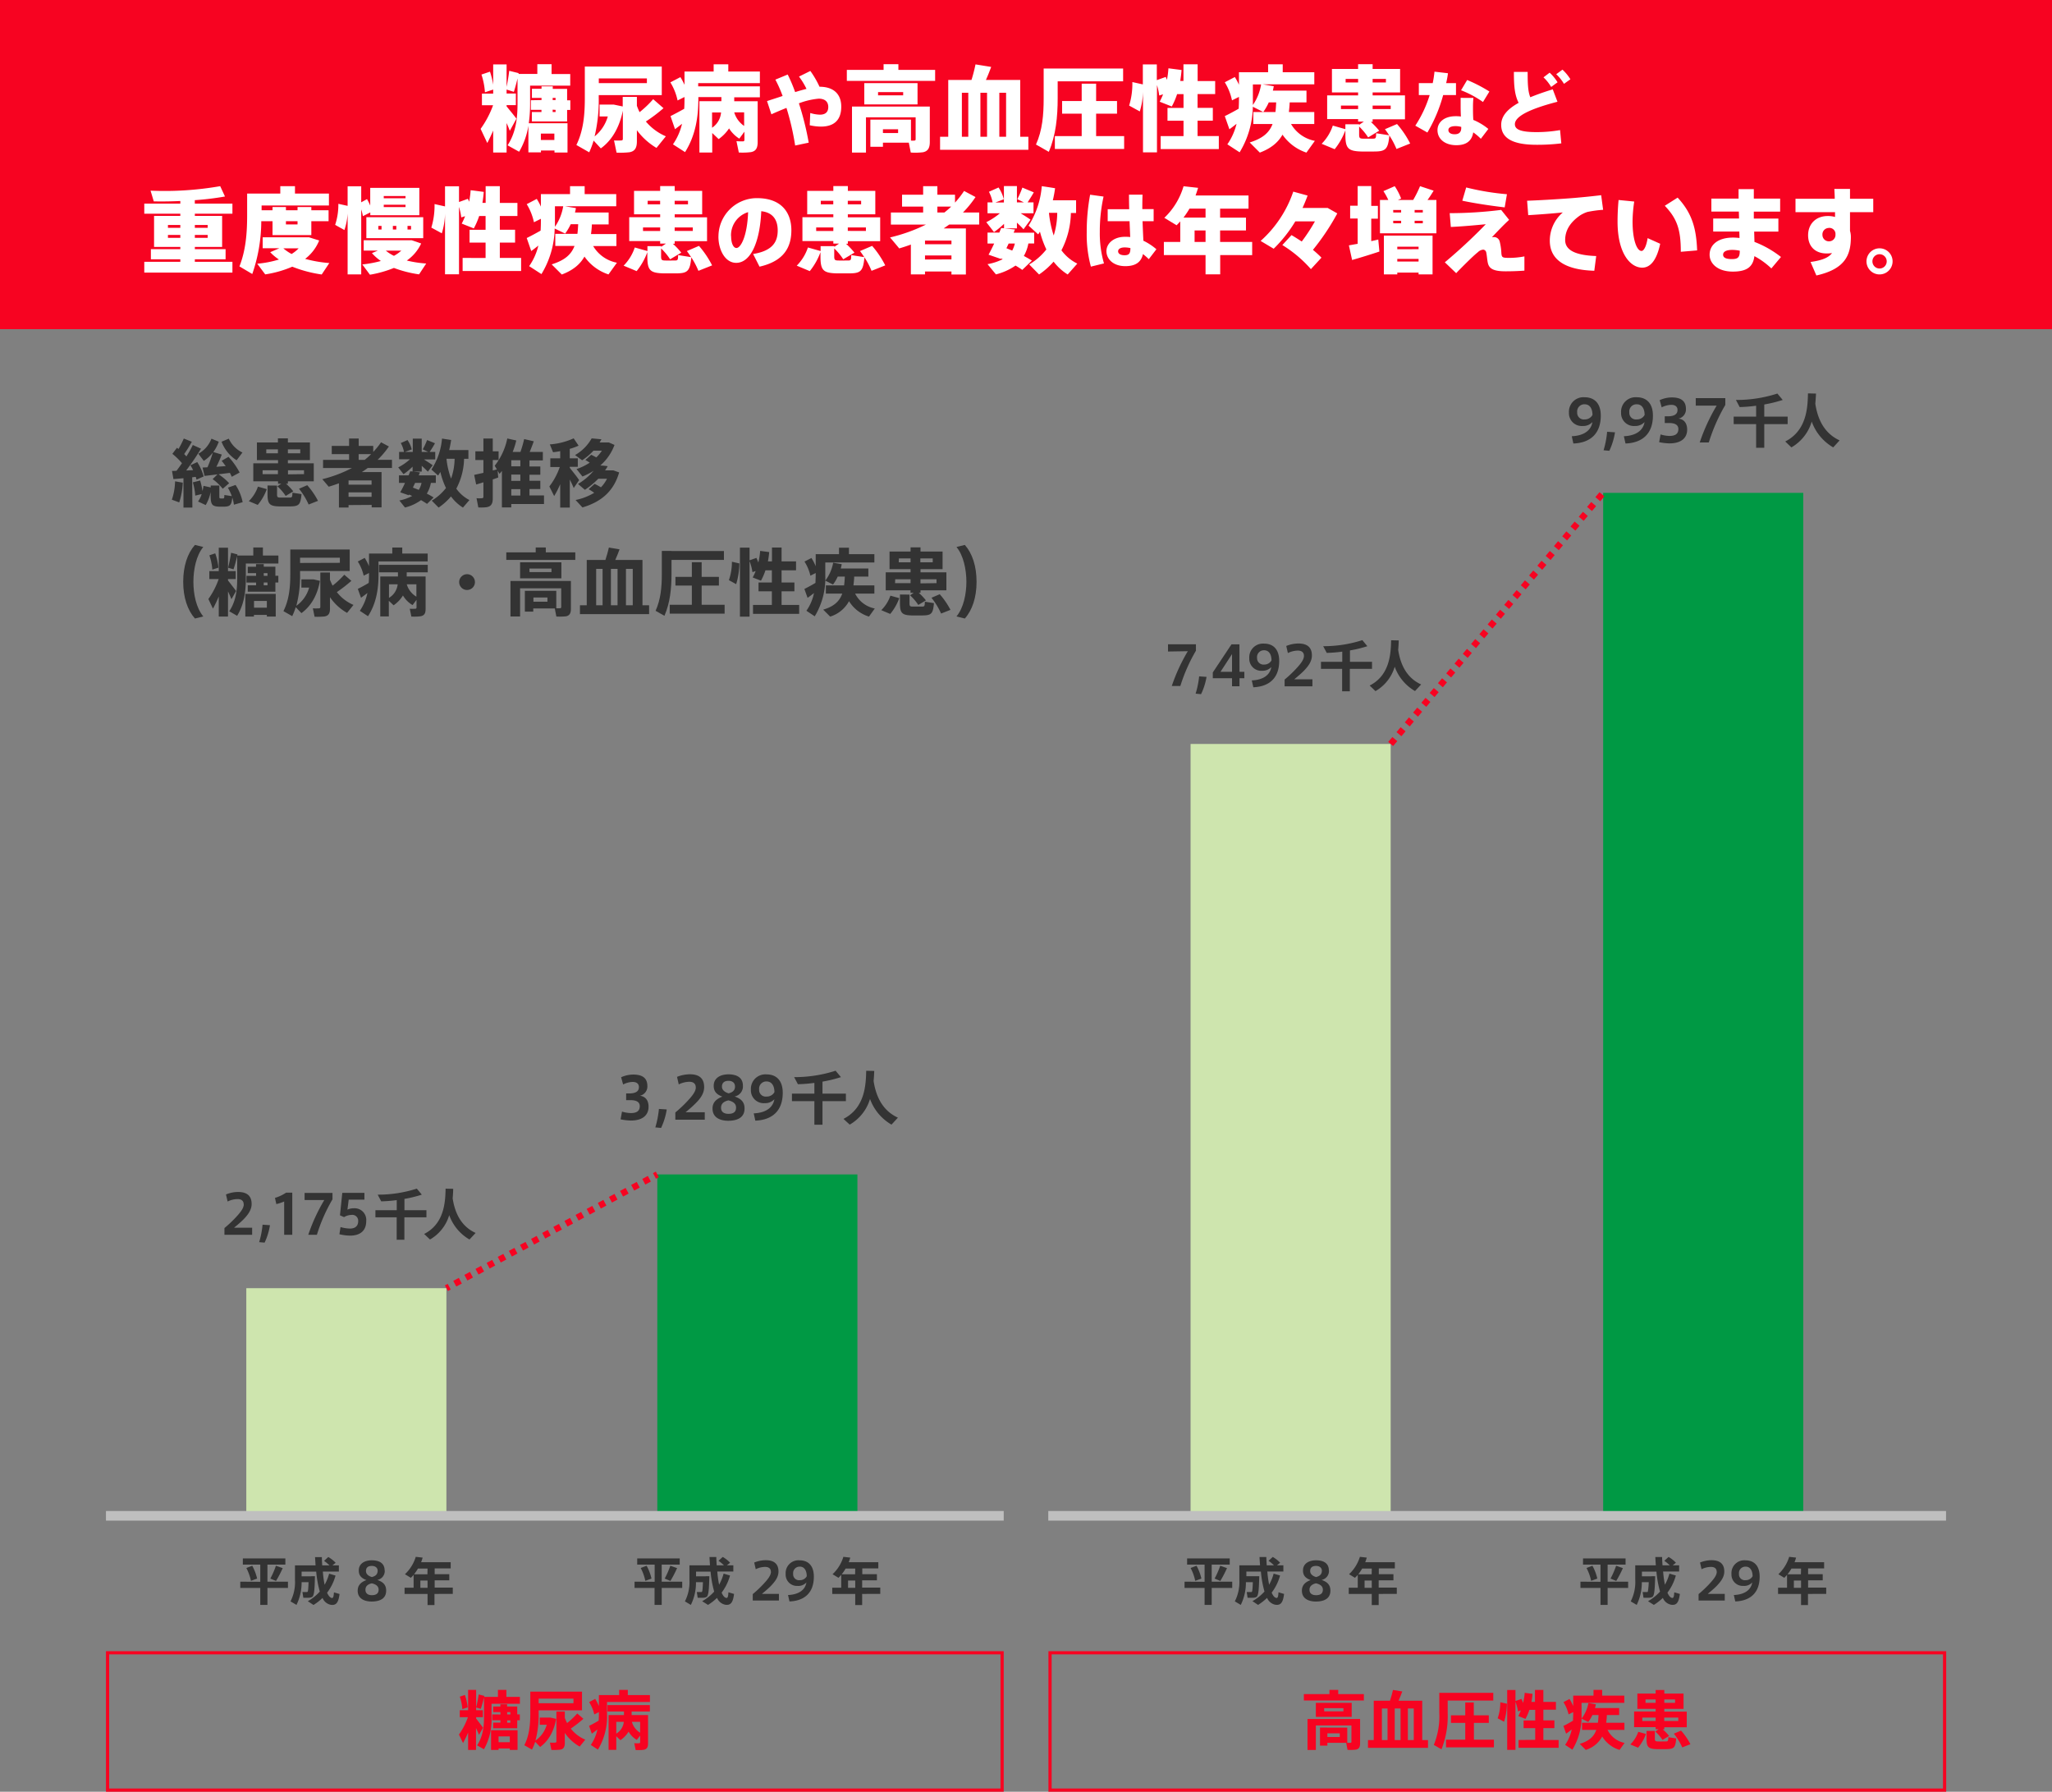 <svg id="レイヤー_1" data-name="レイヤー 1" xmlns="http://www.w3.org/2000/svg" viewBox="0 0 640 558.76"><rect x="0" y="0" width="640" height="558.76" fill="#808080" stroke="none"/><defs><style>.cls-1{fill:#f70321;}.cls-2{fill:#333;}.cls-3{fill:#fff;}.cls-4{fill:#cee5ae;}.cls-5{fill:#094;}.cls-6{fill:#bfbfbf;}.cls-7,.cls-8,.cls-9{fill:none;stroke:#f70321;stroke-miterlimit:10;stroke-width:2px;}.cls-8{stroke-dasharray:1.97 1.97;}.cls-9{stroke-dasharray:2;}</style></defs><title>loan_type3_img_02</title><rect class="cls-1" width="640" height="102.65"/><path class="cls-2" d="M57,183.59a22.94,22.94,0,0,1-1.1,6.16l-2.3-.85a18.81,18.81,0,0,0,1-5.73ZM60,191.36H57.22v-9.15l-3.13.27-.44-2.55c.39,0,.88,0,1.4-.05.58-.75,1.15-1.56,1.71-2.36a22.14,22.14,0,0,0-3-2.92l1.43-1.89a5.48,5.48,0,0,1,.48.39,30.7,30.7,0,0,0,1.66-3.27l2.5,1a42.86,42.86,0,0,1-2.39,3.84,6.74,6.74,0,0,1,.69.74c.83-1.31,1.54-2.56,2-3.57L62.69,173a72.38,72.38,0,0,1-4.62,6.78c.73,0,1.47-.07,2.16-.09a12.56,12.56,0,0,0-.85-1.52l2.14-1a16.25,16.25,0,0,1,2,4.48l-2.23,1c-.07-.28-.14-.56-.23-.85-.37,0-.73.09-1.12.11Zm5.72-6.28v-.6h2.69v3.11c0,.78,0,.92.37.92a5.75,5.75,0,0,0,.83,0c.3,0,.34-.09.37-1.08l2.32.36a18.53,18.53,0,0,0-1.22-2.64l2.39-.85a15.12,15.12,0,0,1,2.21,5.38l-2.72.78a12.31,12.31,0,0,0-.52-2.25c-.21,2.48-.74,2.83-2.63,2.87H68.46c-2.35-.07-2.76-.66-2.76-3.49v-1.11a13,13,0,0,1-1.54,4.1l-2.39-1.11a8,8,0,0,0,1.13-2.32l-2,.48a19.93,19.93,0,0,0-.76-4.14l2.28-.57a21.55,21.55,0,0,1,.73,3.29,14.63,14.63,0,0,0,.32-1.63ZM67.84,181c-1.5.19-3,.37-4.05.49l-.62-2.62,1.54-.07a37.45,37.45,0,0,0,1.66-4.58,11,11,0,0,1-2.81,2.58s0,0-1.7-2.23a9,9,0,0,0,4.09-4.7l2.28.95a12.35,12.35,0,0,1-1.7,3.22l2.64.78c-.43,1.13-1,2.48-1.68,3.82l2.9-.21c-.39-.55-.8-1.1-1.26-1.66l2.14-1.24a22.84,22.84,0,0,1,3.47,4.9l-2.46,1.33c-.16-.41-.37-.8-.58-1.22l-3.54.44a18,18,0,0,1,3.31,2.78l-2,1.73a16.06,16.06,0,0,0-3.15-3Zm7.75-6.78-1.79,2.39a11.8,11.8,0,0,1-4.7-5.79l2.26-.95A8.87,8.87,0,0,0,75.59,174.18Z" transform="translate(0 -33.07)"/><path class="cls-2" d="M83.21,185.61a16.18,16.18,0,0,1-2.83,4.92l-2.78-1.17a11.73,11.73,0,0,0,2.85-4.53Zm4.51-1.68h-1v-.76H79v-5.61h7.72v-1H80.13v-5.5h6.55v-1.29h3.11v1.29h6.87v5.5H89.79v1h8.07v5.61H89.79v.76h-.58a16.94,16.94,0,0,1,2.26,2.37l-2.37,1.43a15,15,0,0,0-2.58-3Zm-5.82-3h4.78v-1.21H81.9Zm1.15-6.5h3.63v-1.22H83.05Zm3.36,10.07v2.74c0,.85.18,1,1,1s2,0,2.85,0,.9-.14.95-1.52l2.83.44c-.3,3.36-.81,3.79-3.55,3.84-1,0-2.46,0-3.4,0-3-.09-3.65-.74-3.65-3.79v-2.74Zm7.24-10.07v-1.22H89.79v1.22Zm1.17,6.5v-1.21h-5V181Zm1,3.45a23.54,23.54,0,0,1,3.36,4.88l-2.92,1.15a22.41,22.41,0,0,0-3-4.92Z" transform="translate(0 -33.07)"/><path class="cls-2" d="M108.71,190.58v.76h-3v-7.55c-1,.37-2.11.74-3.19,1.06-.69-.83-1.34-1.59-2-2.34a41.23,41.23,0,0,0,9.24-3.48h-9v-2.55h8.12v-1.79h-5.41v-2.56h5.41v-2.3h3v2.3h4.53V174a22.28,22.28,0,0,0,2.44-3l2.44,1.31a26.53,26.53,0,0,1-3.52,4.16h4.48V179h-7.54c-.6.46-1.22.88-1.86,1.29H119v11h-3.08v-.76Zm7.18-6.37V182.9h-7.18v1.31Zm0,3.79v-1.38h-7.18V188Zm-2.14-11.52c.71-.57,1.4-1.17,2-1.79h-3.89v1.79Z" transform="translate(0 -33.07)"/><path class="cls-2" d="M135.24,188.21l-2.05,2c-.57-.39-1.19-.78-1.88-1.17a14,14,0,0,1-5,2.3l-1.75-2.19a13.92,13.92,0,0,0,4-1.42l-1-.42-.09.21-2.64-.92c.43-.76,1-1.82,1.49-2.94h-1.88v-2.35h3c.19-.46.37-.87.51-1.27l.73.07V178.6a19.75,19.75,0,0,1-2.82,2.34l-1.66-2.11a16.55,16.55,0,0,0,3.66-2.53h-3.38V174H126a8.89,8.89,0,0,0-1-2.76l2.09-.94a8.61,8.61,0,0,1,1.33,2.92l-2.11.78h2.43v-4.14h2.79V174h2l-1.68-.8a22.55,22.55,0,0,0,1.36-2.9l2.46,1A28.79,28.79,0,0,1,134,174h1.75v2.35h-3.52c1,.64,2.09,1.33,2.73,1.81l-1.51,2c-.49-.51-1.18-1.17-1.91-1.82v1.8h-2.67l2.12.23c-.12.3-.26.62-.4.94h5.34v2.35h-1.54a9.76,9.76,0,0,1-1.27,3.35A23.21,23.21,0,0,1,135.24,188.21Zm-4.62-2.37a7,7,0,0,0,.85-2.18h-2l-.69,1.47C129.42,185.36,130,185.61,130.62,185.84Zm15.77,3.2-2,2.32a13.23,13.23,0,0,1-3.73-3.47,18.87,18.87,0,0,1-3.86,3.47l-2.14-2.16a16.22,16.22,0,0,0,4.44-3.94,23.89,23.89,0,0,1-1.75-5c-.23.37-.46.74-.71,1.11l-2.09-1.87a20.83,20.83,0,0,0,3.31-9.66c1,.17,1.93.3,2.85.44-.16,1.08-.37,2.14-.62,3.15h6v2.72h-1.35a20.91,20.91,0,0,1-2.42,9.31A11.34,11.34,0,0,0,146.39,189Zm-5.7-6.72a19.17,19.17,0,0,0,1.1-6.18h-2.53l0,0A24.2,24.2,0,0,0,140.69,182.32Z" transform="translate(0 -33.07)"/><path class="cls-2" d="M153.69,182.57v5.89c0,1.66-.46,2.53-1.91,2.78a14.17,14.17,0,0,1-2.6.07l-.55-2.87a9.9,9.9,0,0,0,1.68,0c.37,0,.46-.2.46-.52v-4.44l-2.26.69-.62-3,2.88-.64v-4h-2.51v-2.71h2.51v-4h2.92v4h1.82v2.71h-1.82v3.26c.46-.11.87-.23,1.29-.34l-.69-1.13a20.32,20.32,0,0,0,3.93-8.51l2.8.63A24,24,0,0,1,159.9,174h2.43a36.87,36.87,0,0,0,1.15-4l3,.69c-.35,1-.79,2.14-1.27,3.31h4.1v2.65h-4.17v1.9h3.38v2.58h-3.38V183h3.38v2.58h-3.38v2h4.53v2.67H159.46v1.06h-2.92V179.93c-.23.3-.48.62-.74.92l-.59-1,.18,2.14Zm5.77-4.07h2.83v-1.9h-2.83Zm0,4.53h2.83v-1.95h-2.83Zm2.83,4.58v-2h-2.83v2Z" transform="translate(0 -33.07)"/><path class="cls-2" d="M180.62,182.8l-1.68,2.46c-.3-.73-.73-1.67-1.22-2.64v8.74h-3v-7.29a28.23,28.23,0,0,1-1.88,3.7l-1.5-3a21.55,21.55,0,0,0,3.25-6.05h-2.95V176h3.08v-2.23c-.75.14-1.51.26-2.23.33l-1-2.44a21.81,21.81,0,0,0,7.43-1.89l1.54,2.28a17.74,17.74,0,0,1-2.76,1V176h2.51v2.65h-2.51v.3C178.78,180.34,180,181.82,180.62,182.8Zm4.81,1.15c.76.37,1.42.74,2,1.09a10.83,10.83,0,0,0,1.89-2.67h-2.72a25.25,25.25,0,0,1-4.18,3.45L180.28,184a18.85,18.85,0,0,0,4.87-4.12,19.74,19.74,0,0,1-3.49,1.79l-1.84-2.32a17.19,17.19,0,0,0,4.11-2c-.41-.27-.87-.55-1.35-.82l1.81-1.64c.58.28,1.11.56,1.59.83a11.68,11.68,0,0,0,1.75-2.11H185.1a18.75,18.75,0,0,1-3.54,3l-2.2-1.63a13.74,13.74,0,0,0,5.17-5.2l3.06.28c-.19.32-.37.67-.58,1h2.9l1.75.76a15.61,15.61,0,0,1-4.44,6.42,15.82,15.82,0,0,1,2.32.23c-.25.43-.53.87-.82,1.28h2.57l1.82.65c-1.68,5.77-5.43,9.13-11.45,10.92L179.52,189a18.17,18.17,0,0,0,5.81-2.25,16.48,16.48,0,0,0-1.74-1.11C185.4,184,185.43,184,185.43,184Z" transform="translate(0 -33.07)"/><path class="cls-2" d="M57.14,214.5c0-4.89,1.34-8.89,3.66-11.49l2.6.64c-2.23,2.69-3.08,7.08-3.08,10.88s.85,8.09,3.08,10.78l-2.6.65c-2.32-2.6-3.66-6.6-3.66-11.43Z" transform="translate(0 -33.07)"/><path class="cls-2" d="M73.64,217.38l-1.45,2.55c-.28-.67-.65-1.54-1.08-2.44v7.85H68.23V219.1a40.81,40.81,0,0,1-1.81,3.78l-1.43-3a24.62,24.62,0,0,0,3.22-6.23H65.29v-2.48h2.94v-7.29h2.88v7.29h2.41v2.48H71.11v.44C72,215.22,73,216.53,73.64,217.38Zm-6.51-11.75a19.08,19.08,0,0,1,1,4.46l-1.91.62a17,17,0,0,0-.92-4.46Zm9.54.69H79v-2.51h3v2.51h4.83v2.48H76.67v4.81c0,4.09-.6,8.09-2.71,11.5L71.5,223.7c2-3,2.48-6.39,2.48-10.09V206.5c-.3,1.24-.69,2.76-1.15,4.12l-1.68-.51a45.76,45.76,0,0,0,.92-4.66l2,.52-.07.35h2.64Zm2.53,18.51v.51H76.51v-7.06H86v7.06H83.23v-.51Zm.67-12.19v-.83h-2.6v-2h2.58V209h2.41v.8h3.63v2.83h.92v2.09h-.92v2.88H77.27v-2h2.6v-.86h-3v-2.09Zm3.36,9.94v-2.1h-4v2.1Zm.2-9.94v-.83H82.26v.83Zm-1.17,2.09v.86h1.17v-.86Z" transform="translate(0 -33.07)"/><path class="cls-2" d="M97,213.75h.78l2,.46c-.8,4.62-2.9,8-5.77,10.07l-1.77-1.86a21.13,21.13,0,0,1-1.1,2.8l-2.74-1.56c1.75-3.5,2.14-7.34,2.14-11.5v-7.73h18.53v6.72H93.59v1A36.24,36.24,0,0,1,92.42,222a10.31,10.31,0,0,0,4-5.68H94v-2.57Zm9-5.16V207H93.59v1.63Zm-2.28,7.13a28.69,28.69,0,0,0,3.66-3.42l2.21,1.91a46.39,46.39,0,0,1-4.53,3.51,12.93,12.93,0,0,0,5.19,4l-2,2.48a15.77,15.77,0,0,1-5.33-4.9v3.55c0,1.44-.41,2.25-1.7,2.46a19.87,19.87,0,0,1-3.11.09l-.53-2.62a13.55,13.55,0,0,0,1.89,0c.32,0,.44-.16.44-.46V211.61h3v2.25A16.27,16.27,0,0,0,103.75,215.72Z" transform="translate(0 -33.07)"/><path class="cls-2" d="M115,214.85c.06-.81.09-1.61.09-2.41v-.67l-1.66.83a14,14,0,0,0-1.84-4.42l2.16-1.13a18.18,18.18,0,0,1,1.34,2.58V205.7h7.26v-1.87h3.11v1.87h7.93v2.46H118.05v4.28c0,4.36-.72,8.87-3.27,12.8l-2.55-1.68A15.71,15.71,0,0,0,114.6,218c-.74.56-1.47,1.11-2,1.5l-1-2.78C112.46,216.3,113.89,215.54,115,214.85Zm13.68,6.92a8.23,8.23,0,0,1-3-3,9.92,9.92,0,0,1-2.92,3.06l-1.49-1.4v4.88H118.6V212.85h5.52v-1.29h-5.91v-2.34h15.2v2.34h-6.56v1.29h5.89V223c0,1.33-.37,2-1.52,2.25a16.46,16.46,0,0,1-2.92.1l-.5-2.44a16,16,0,0,0,1.75,0c.27,0,.36-.18.36-.43v-2.35Zm-7.36-6.48v4.23a5.6,5.6,0,0,0,2.71-4.23Zm8.55,3.88v-3.88h-3A6.59,6.59,0,0,0,129.91,219.17Z" transform="translate(0 -33.07)"/><path class="cls-2" d="M145.65,217.06a2.46,2.46,0,1,1,2.48-2.46,2.46,2.46,0,0,1-2.48,2.46Z" transform="translate(0 -33.07)"/><path class="cls-2" d="M167.08,205.33v-1.52h3.15v1.52h9.2v2.35H157.91v-2.35Zm-.71,12h7.13v5.42a7.63,7.63,0,0,0,1.19,0,.34.34,0,0,0,.35-.39v-5.82H162.21v8.79h-3V214.25h18.85v8.69c0,1.36-.39,2.1-1.54,2.33a18.28,18.28,0,0,1-3,.07l-.49-2.53h-6.71v1H163.7v-6.48h2.67Zm8.72-8.9v5H162.21v-5Zm-9.94,3.06H172v-1.11h-6.88Zm5.59,9.22v-1.31h-4.37v1.31Z" transform="translate(0 -33.07)"/><path class="cls-2" d="M183,221.82V207.7h5.82c.46-1.38.85-2.83,1.08-3.87l3.33.56c-.34,1-.83,2.14-1.33,3.31h8.48v14.12h2.07v2.78H180.88v-2.78Zm4.94,0V210.48h-2v11.34Zm4.67,0V210.48h-2.07v11.34Zm4.74,0V210.48h-2.12v11.34Z" transform="translate(0 -33.07)"/><path class="cls-2" d="M209.44,204.92h16.35v2.76H209.44v4.43c0,4.49-.46,9-2.21,13l-2.76-1.56c1.59-3.5,1.95-7.34,1.95-11.45v-7.22h3Zm6.34,16.76v-6h-5.12v-2.71h5.12v-4.57h3.06v4.57h5.38v2.71h-5.38v6H226v2.76H208.88v-2.76Z" transform="translate(0 -33.07)"/><path class="cls-2" d="M230.6,208.78a22.92,22.92,0,0,1-1,6.46L227.34,214a17.79,17.79,0,0,0,.94-5.75Zm10.14,12.95v-4.26h-4.16v-2.74h4.16v-3.81h-2a18.39,18.39,0,0,1-1.4,3.24l-2.58-1a15.24,15.24,0,0,0,.92-2l-1,.34a16,16,0,0,0-.9-3.43v17.3h-3V203.86h3v3.95l2.14-.76c.23.51.44,1,.6,1.45a23.12,23.12,0,0,0,.57-3.63l2.81.37a25,25,0,0,1-.39,2.9h1.26v-4.31h3v4.31h4.51v2.78h-4.51v3.81h4v2.74h-4v4.26h5.48v2.78H234.86v-2.78Z" transform="translate(0 -33.07)"/><path class="cls-2" d="M254.34,214.85c0-.76.07-1.52.07-2.3v-.78l-1.66.83a13.75,13.75,0,0,0-1.84-4.4l2.17-1.12a17.45,17.45,0,0,1,1.33,2.57v-3.77h7.27v-2h3.1v2h7.93v2.6H257.4v4.07a22.86,22.86,0,0,1-3.29,12.72l-2.6-1.73a14.83,14.83,0,0,0,2.37-5.52c-.71.56-1.47,1.11-2,1.5l-1-2.78C251.74,216.32,253.19,215.54,254.34,214.85Zm18.49,8-1.8,2.51a11.15,11.15,0,0,1-6.23-4.81,10,10,0,0,1-5.88,4.81l-2.17-2.17c3.41-1,5.09-2.64,5.94-5h-5.11v-2.55h5.68c.12-.85.19-1.77.23-2.76h-2.21a13.27,13.27,0,0,1-1.47,2.48l-2.41-1.22a13.07,13.07,0,0,0,2.46-5.58l2.67.46c-.07.43-.19.89-.3,1.33h8.6v2.53h-4.42c0,1-.14,1.88-.23,2.76h6.53v2.55h-6A8.7,8.7,0,0,0,272.83,222.83Z" transform="translate(0 -33.07)"/><path class="cls-2" d="M280.47,219.61a16.15,16.15,0,0,1-2.82,4.92l-2.79-1.17a11.62,11.62,0,0,0,2.85-4.53Zm4.51-1.68h-1v-.76h-7.73v-5.61H284v-1h-6.56v-5.5H284v-1.29h3.1v1.29h6.88v5.5h-6.88v1h8.07v5.61h-8.07v.76h-.57a16.83,16.83,0,0,1,2.25,2.37l-2.37,1.43a15.23,15.23,0,0,0-2.57-3Zm-5.82-3H284v-1.21h-4.79Zm1.15-6.5H284v-1.22h-3.64Zm3.36,10.07v2.74c0,.85.18,1,1,1s2,0,2.85,0,.89-.14.94-1.52l2.83.44c-.3,3.36-.81,3.79-3.54,3.84-1,0-2.46,0-3.41,0-3-.09-3.65-.74-3.65-3.79v-2.74Zm7.24-10.07v-1.22h-3.86v1.22Zm1.18,6.5v-1.21h-5V215Zm1,3.45a23.86,23.86,0,0,1,3.35,4.88l-2.92,1.15a22.41,22.41,0,0,0-3-4.92Z" transform="translate(0 -33.07)"/><path class="cls-2" d="M304.58,214.55c0,4.81-1.34,8.81-3.66,11.41l-2.6-.65c2.23-2.69,3.09-7.08,3.09-10.78s-.86-8.19-3.09-10.88l2.6-.64c2.32,2.6,3.66,6.6,3.66,11.52Z" transform="translate(0 -33.07)"/><path class="cls-3" d="M168.72,80v.59H164.8V72.27a23,23,0,0,1-2.89,8.12l-3.6-2c2.52-3.89,3.1-8.22,3.1-12.95V57.53c-.32,1.35-.7,2.81-1.14,4.18L158,61v1.23h2.89v3.62H158v.38c1.11,1.38,2.34,2.84,3.07,3.86L159,73.87c-.26-.7-.58-1.55-1-2.42v9.18h-4.18V73.79c-.62,1.4-1.23,2.74-1.84,3.88l-2.08-4.41a30.41,30.41,0,0,0,3.89-7.37h-3.48V62.27h3.51V61l-2.57.85a22.4,22.4,0,0,0-1.09-5.53l2.66-.9a25.79,25.79,0,0,1,1,4.06V53.15H158v7c.38-1.78.67-3.65.82-5l2.95.73-.06.24h5.88V53.09h4.44v3.07h5.82v3.62H165.33V65.4a42.76,42.76,0,0,1-.41,6.11H177v9.12h-4.06V80Zm.18-15.73v-.67h-3V60.75h3V60h3.5v.79h4.48v3.56h1v3h-1v3.59h-11V68h3v-.67h-3.31v-3Zm4,12.46v-2h-4.21v2Zm.38-12.46v-.67h-.91v.67Zm-.91,3V68h.91v-.67Z" transform="translate(0 -33.07)"/><path class="cls-3" d="M190.33,65.69h1.11l2.78.58v-3h4.42v2.78a17.16,17.16,0,0,0,.84,2A31.82,31.82,0,0,0,203.72,64l3.22,2.81a50.81,50.81,0,0,1-5.5,4.15,16.73,16.73,0,0,0,6.23,4.62l-2.92,3.62a20.83,20.83,0,0,1-6.11-5.52v3.45c0,2-.59,3.13-2.34,3.42a25.44,25.44,0,0,1-4,.12l-.79-3.8a17.54,17.54,0,0,0,2.25,0c.38,0,.5-.18.5-.53V67.59c-1.11,5.41-3.54,9.35-6.87,11.75l-2.25-2.43a26.72,26.72,0,0,1-1.37,3.66l-4-2.28c2.19-4.5,2.63-9.36,2.63-14.65V53.82h24v8.91H186.74v.88a48.82,48.82,0,0,1-1.29,12,12.33,12.33,0,0,0,4.12-6.23H187V65.69ZM201.76,59V57.53h-15V59Z" transform="translate(0 -33.07)"/><path class="cls-3" d="M213.4,67c.06-1,.09-2,.09-3.07v-.61l-2.16,1.08a17.64,17.64,0,0,0-2.25-5.64l3.13-1.64a20,20,0,0,1,1.28,2.4V55.37h9.09V53.12h4.57v2.25H237V59H217.76v1H237v3.42h-8v1.23h7.31V77.35c0,1.87-.53,2.87-2.11,3.16a21.18,21.18,0,0,1-3.77.12l-.73-3.54a17.4,17.4,0,0,0,2.05.06c.32,0,.43-.21.43-.5V74.14l-1.6,2.16a10,10,0,0,1-3.19-3.19,12.86,12.86,0,0,1-3.25,3.34l-2-1.9v6.08h-4v-16H225V63.35h-7.19v.55c0,5.65-.88,11.46-4.15,16.61l-3.77-2.43a18.76,18.76,0,0,0,2.83-6.4c-.79.61-1.58,1.23-2.19,1.67l-1.4-4.07C210.16,68.76,211.94,67.82,213.4,67Zm8.69,1.14v4.77a6.37,6.37,0,0,0,2.8-4.77Zm10,4.27V68.11h-3.09A7.8,7.8,0,0,0,232.14,72.38Z" transform="translate(0 -33.07)"/><path class="cls-3" d="M244.09,63a39.47,39.47,0,0,0-2.26-5.1l3.85-1.59A49.45,49.45,0,0,1,248,61.79c1.25-.39,2.45-.73,3.54-1a22.51,22.51,0,0,0-2.34-3.84l3.54-1.75a29.14,29.14,0,0,1,2.86,4.92c4.55,0,6.78,2.44,6.78,6.21s-1.84,6.22-6.34,6.22a16.16,16.16,0,0,1-3.49-.42l.16-3.82a11.07,11.07,0,0,0,3,.52c1.84,0,2.62-.91,2.62-2.39s-.86-2.6-3-2.6a23.15,23.15,0,0,0-6.16,1.45,89.29,89.29,0,0,1,3.06,12.27l-4.23.89a81,81,0,0,0-2.71-11.73c-1.61.65-3.25,1.33-4.7,2l-1.36-4.13C240.79,64.08,242.43,63.56,244.09,63Z" transform="translate(0 -33.07)"/><path class="cls-3" d="M275.58,54.87V53.09h4.62v1.78h11.46v3.42H264.12V54.87Zm-.2,15.5h8.74v6.54a5.91,5.91,0,0,0,1.05,0,.38.38,0,0,0,.41-.43V69.66H270.09v11h-4.36V66.3H290v11c0,1.9-.56,2.93-2.14,3.25a19.94,19.94,0,0,1-3.8.09l-.61-3.07h-8.07v1.28h-3.92V70.37h3.92ZM286.17,59v6.64H269.56V59Zm-12.31,3.8h7.83v-1h-7.83Zm6.25,11.76V73.38h-4.73v1.17Z" transform="translate(0 -33.07)"/><path class="cls-3" d="M295.75,75.72V58H303a47.3,47.3,0,0,0,1.25-4.85l4.89.79c-.44,1.19-1,2.63-1.64,4.06H318.2V75.72h2.54v4.06H293.2V75.72Zm6.25,0V62h-2V75.72Zm5.85,0V62h-2.07V75.72Zm5.94,0V62h-2.11V75.72Z" transform="translate(0 -33.07)"/><path class="cls-3" d="M329.88,54.43h20.41v4H329.88V63.7c0,5.73-.55,11.55-2.77,16.72l-4-2.28c2-4.44,2.4-9.21,2.4-14.41v-9.3h4.41Zm7.49,21.08v-7h-6.11V64.58h6.11V59.17h4.5v5.41h6.52v3.94h-6.52v7h8.74v4H329v-4Z" transform="translate(0 -33.07)"/><path class="cls-3" d="M369.13,75.51V70.72h-5v-4h5v-4.3h-2a22.65,22.65,0,0,1-1.66,3.86l-3.77-1.49a23.37,23.37,0,0,0,1.05-2.31l-1.2.38a19.26,19.26,0,0,0-.7-3.27v21h-4.36V61.71a22.62,22.62,0,0,1-1,6.11L352.17,66a23.4,23.4,0,0,0,1-7.34l3.27.73V53.15h4.36v4.91l2.78-1c.14.32.26.62.38.91a26.79,26.79,0,0,0,.46-3.6l4.1.53c-.09,1.17-.24,2.31-.41,3.42h1V53.12h4.42v5.23H379v4.06h-5.49v4.3h4.76v4h-4.76v4.79h6.63v4.06H362V75.51Z" transform="translate(0 -33.07)"/><path class="cls-3" d="M410.09,77l-2.63,3.66A14.7,14.7,0,0,1,400,75.07c-1.4,2.46-3.59,4.27-7.07,5.59l-3.16-3.16c4-1.26,6.08-3,7.13-5.76h-6V68h6.9c.12-.91.17-1.9.23-3h-2.31A17,17,0,0,1,394,68l-3.25-1.64a28.24,28.24,0,0,1-4.12,14.21l-3.83-2.49a19.06,19.06,0,0,0,2.87-6.4c-.82.64-1.61,1.26-2.23,1.7L382,69.28c1.08-.52,2.87-1.46,4.33-2.31.06-1,.09-1.93.09-2.92v-.76l-2.17,1.08A17.64,17.64,0,0,0,382,58.73l3.13-1.64a20.08,20.08,0,0,1,1.29,2.4V55.6h9.09V53.12h4.56V55.6h9.85v3.77H393.86l3.42.59c-.09.47-.17.93-.29,1.37h10.49V65h-5.23c-.06,1.06-.14,2-.26,3h7.92v3.74h-7.25A11,11,0,0,0,410.09,77Zm-16.76-17.6h-2.57v4.68c0,.59,0,1.17,0,1.73A15.5,15.5,0,0,0,393.33,59.37Z" transform="translate(0 -33.07)"/><path class="cls-3" d="M419.61,73.35V71.83h4.29V72l1.46-1h-1.78v-.79h-9.65V62.82h9.65v-.93h-8.16V54.58h8.16V53.09h4.53v1.49h8.57v7.31h-8.57v.93H438.2v7.46H428.11v.79h-.58a22.85,22.85,0,0,1,2.63,2.77l-3.45,2.08a18.64,18.64,0,0,0-2.81-3.39V75c0,1.11.21,1.28,1.17,1.31s2.25,0,3.13,0,1-.14,1-1.69l4.07.64c-.41-.64-.85-1.26-1.32-1.9l3.77-1.61a29,29,0,0,1,4.1,6.08l-4.27,1.7a25,25,0,0,0-2.22-4.21c-.41,4.35-1.17,5-4.83,5-1.14,0-2.81,0-3.89,0-4.21-.12-5-1-5-5.35V73.7a20.84,20.84,0,0,1-3.34,5.9l-4.06-1.69a14.61,14.61,0,0,0,3.48-5.67Zm-1.38-6.26h5.35V66h-5.35Zm1.46-8.3h3.89V57.68h-3.89Zm12.57,0V57.68h-4.15v1.11Zm1.49,8.3V66h-5.64v1.08Z" transform="translate(0 -33.07)"/><path class="cls-3" d="M446.85,59a32.86,32.86,0,0,0,.55-3.58l4.21.49c-.13,1-.31,2-.57,3.09h3.07v3.72h-4a47.14,47.14,0,0,1-4.92,11.68l-3.77-2.14a37.4,37.4,0,0,0,4.48-9.54h-3.38V59Zm12.69,4.61c-.08.83-.13,1.84-.13,2.67,0,1.41,0,2.89.11,4.19a18.34,18.34,0,0,1,4.68,2.81l-2.34,3.07a16.82,16.82,0,0,0-2.37-2c-.42,2.6-2.08,4-5.28,4-3.48,0-5.87-1.89-5.87-4.7,0-2.26,1.87-4.34,5.69-4.34a10.79,10.79,0,0,1,1.61.1c-.05-1-.08-2.11-.08-3.15,0-.83,0-1.87,0-2.67ZM454,72.4c-1.48,0-2.26.46-2.26,1.22s.65,1.32,1.95,1.32,2.06-.57,2.06-2v-.29A6.68,6.68,0,0,0,454,72.4Zm8.53-7.52a31.53,31.53,0,0,0-6.84-3.66l1.9-3.2a45.67,45.67,0,0,1,6.94,3.59Z" transform="translate(0 -33.07)"/><path class="cls-3" d="M485.76,64.8c-7,1.82-13.28,4.16-13.28,7,0,1.56,1.58,2.47,6.76,2.47a42.59,42.59,0,0,0,7.33-.63l.39,4.14a61,61,0,0,1-7.75.44c-7.31,0-11-2-11-6.22,0-2.8,2.08-5,5.44-6.86-1.3-2.55-1.48-5.51-1.48-9.65h4.29c0,3.54.07,6.06.83,7.91,2.08-.86,4.47-1.69,7-2.47Zm-2.44-9.07a14.68,14.68,0,0,1,2.47,3l-2,1.46a13.38,13.38,0,0,0-2.39-3Zm4-.94a13.94,13.94,0,0,1,2.47,3l-2,1.43a13.39,13.39,0,0,0-2.42-3Z" transform="translate(0 -33.07)"/><path class="cls-3" d="M56.24,114.72v-.79H47.06v-3.15h9.18v-.71H48.05V100.4h8.19v-.68H45V96.57H56.24v-.82c-2.9.14-5.76.17-8.28.12l-1-3.34a101.07,101.07,0,0,0,21.72-1.4l1.49,3.22a88,88,0,0,1-9.41,1.14v1.08H72.49v3.15H60.77v.68h8.51v9.67H60.77v.71h9.59v3.15H60.77v.79H72.49v3.36H45v-3.36Zm-3.86-10.61h3.86v-.88H52.38Zm0,3.13h3.86v-.91H52.38Zm12.39-3.13v-.88h-4v.88Zm0,3.13v-.91h-4v.91Z" transform="translate(0 -33.07)"/><path class="cls-3" d="M85,98.64v-1h4.18v1h3.62v-1H97.1v1h5.38v3.42H97.1v4.33H85v-4.33H81.49a50.62,50.62,0,0,1-2.81,16.46l-4-2.37c2-5.08,2.4-10.49,2.4-16V93.44H87.42V91.13H92v2.31h10.59v3.71h-21v1.49Zm17.71,16.46-2.37,3.57a40.21,40.21,0,0,1-9.18-2.43,34.15,34.15,0,0,1-8.44,2.4l-2.49-3.33A32.24,32.24,0,0,0,87,114a14.75,14.75,0,0,1-2.72-2.28l2.84-1.23H81.93v-3.42H96.37l3.18,1a13.66,13.66,0,0,1-4.38,5.73A39.79,39.79,0,0,0,102.68,115.1Zm-11.75-2.83a10.83,10.83,0,0,0,2.19-1.76H88.36A14.16,14.16,0,0,0,90.93,112.27Zm-1.78-10.21v1h3.62v-1Z" transform="translate(0 -33.07)"/><path class="cls-3" d="M108.42,97.27V91.16h4.24v5l1.81-1a21.33,21.33,0,0,1,1,2V91.66h15.32v8.53H115.49v-.88l-2.31,1.17a14.29,14.29,0,0,0-.52-2.1v20.26h-4.24v-19a19.75,19.75,0,0,1-1,5.17l-2.89-1.61a20,20,0,0,0,1-6.57Zm24.5,18-2.22,3.36a36.5,36.5,0,0,1-7.84-2,35.29,35.29,0,0,1-7.48,2.11L113,115.54a35.9,35.9,0,0,0,5.79-1.08A14.62,14.62,0,0,1,116,112l1.87-.79h-4.44V108h15l2.93,1a13.3,13.3,0,0,1-4.48,5.32A35.8,35.8,0,0,0,132.92,115.25ZM132,100.81v6.54H114.26v-6.54ZM118,104.64h1v-1.12h-1Zm1.69-9.74h6.79v-.7h-6.79Zm0,2.75h6.79v-.73h-6.79Zm3.19,15.2a11.88,11.88,0,0,0,2.28-1.61h-4.82A12.1,12.1,0,0,0,122.86,112.85Zm.73-8.21v-1.12h-1.08v1.12Zm4.59,0v-1.12H127.1v1.12Z" transform="translate(0 -33.07)"/><path class="cls-3" d="M151.45,113.52v-4.79h-5v-4h5v-4.29h-2a23.87,23.87,0,0,1-1.67,3.86l-3.77-1.5a23.37,23.37,0,0,0,1.05-2.31l-1.2.38a18.34,18.34,0,0,0-.7-3.27v21h-4.36V99.72a22.23,22.23,0,0,1-1,6.11l-3.27-1.78a23.67,23.67,0,0,0,1-7.34l3.27.73V91.16h4.36v4.91l2.78-1,.38.91a28.56,28.56,0,0,0,.47-3.59l4.09.52c-.09,1.17-.23,2.31-.41,3.42h1V91.13h4.42v5.23h5.49v4.07h-5.49v4.29h4.76v4h-4.76v4.79h6.64v4.07H144.29v-4.07Z" transform="translate(0 -33.07)"/><path class="cls-3" d="M192.41,115l-2.63,3.65a14.74,14.74,0,0,1-7.49-5.56c-1.4,2.46-3.59,4.27-7.07,5.59l-3.16-3.16c4-1.26,6.08-3,7.13-5.76h-6V106h6.9c.12-.91.18-1.9.24-3H178a17.66,17.66,0,0,1-1.73,2.92L173,104.34a28.32,28.32,0,0,1-4.13,14.21l-3.83-2.48a18.91,18.91,0,0,0,2.87-6.41c-.82.65-1.61,1.26-2.22,1.7l-1.41-4.06c1.09-.53,2.87-1.47,4.33-2.31.06-1,.09-1.93.09-2.93v-.76l-2.17,1.08a17.73,17.73,0,0,0-2.25-5.64l3.13-1.64a18.75,18.75,0,0,1,1.29,2.4V93.61h9.09V91.13h4.56v2.48h9.85v3.78h-16l3.42.58a13.79,13.79,0,0,1-.29,1.37h10.5v3.72h-5.24c0,1-.14,2-.26,3h7.92v3.74H185A11,11,0,0,0,192.41,115Zm-16.75-17.6h-2.58v4.67c0,.59,0,1.17,0,1.73A15.68,15.68,0,0,0,175.66,97.39Z" transform="translate(0 -33.07)"/><path class="cls-3" d="M201.93,111.36v-1.52h4.29v.2l1.47-1H205.9v-.79h-9.65v-7.45h9.65V99.9h-8.15V92.59h8.15V91.1h4.53v1.49H219V99.9h-8.57v.94h10.09v7.45H210.43v.79h-.58a22.18,22.18,0,0,1,2.63,2.78L209,113.93a18.64,18.64,0,0,0-2.81-3.39V113c0,1.11.21,1.28,1.17,1.31s2.26,0,3.13,0,1-.14,1-1.69l4.06.64c-.41-.64-.85-1.26-1.32-1.9l3.77-1.61a29.52,29.52,0,0,1,4.1,6.08l-4.27,1.7a25,25,0,0,0-2.22-4.21c-.41,4.36-1.17,5-4.83,5-1.14,0-2.8,0-3.88,0-4.21-.12-5-1-5-5.35v-1.26a20.66,20.66,0,0,1-3.34,5.91l-4.06-1.7a14.61,14.61,0,0,0,3.48-5.67Zm-1.38-6.26h5.35V104h-5.35ZM202,96.8h3.89V95.69H202Zm12.58,0V95.69h-4.16V96.8Zm1.49,8.3V104h-5.65v1.08Z" transform="translate(0 -33.07)"/><path class="cls-3" d="M224.08,106.79a12,12,0,0,1,12-11.93c8,0,10.74,4.89,10.74,10s-2.13,9.6-9.93,11.37l-2-3.95c6.21-1,7.67-3.93,7.67-7.34,0-3.22-1.43-5.61-5.13-6-.41,9.6-3.3,16.1-7.82,16.1-3.46,0-5.54-4.06-5.54-8.17Zm3.95-.07c0,2.28.73,3.69,1.66,3.69,1.36,0,3.36-3.67,3.64-11.18A7.53,7.53,0,0,0,228,106.72Z" transform="translate(0 -33.07)"/><path class="cls-3" d="M255.94,111.36v-1.52h4.29v.2l1.47-1h-1.79v-.79h-9.64v-7.45h9.64V99.9h-8.15V92.59h8.15V91.1h4.53v1.49H273V99.9h-8.57v.94h10.09v7.45H264.44v.79h-.58a22.18,22.18,0,0,1,2.63,2.78L263,113.93a18.64,18.64,0,0,0-2.81-3.39V113c0,1.11.21,1.28,1.17,1.31s2.26,0,3.13,0,1-.14,1-1.69l4.06.64c-.41-.64-.85-1.26-1.32-1.9l3.78-1.61a29.85,29.85,0,0,1,4.09,6.08l-4.27,1.7a25,25,0,0,0-2.22-4.21c-.41,4.36-1.17,5-4.83,5-1.14,0-2.8,0-3.88,0-4.21-.12-5-1-5-5.35v-1.26a20.66,20.66,0,0,1-3.34,5.91l-4.06-1.7a14.61,14.61,0,0,0,3.48-5.67Zm-1.38-6.26h5.35V104h-5.35ZM256,96.8h3.89V95.69H256Zm12.58,0V95.69h-4.16V96.8Zm1.49,8.3V104h-5.65v1.08Z" transform="translate(0 -33.07)"/><path class="cls-3" d="M288.5,117.73v.91h-4.41v-9.3c-1.17.44-2.37.82-3.63,1.2-.93-1.14-1.9-2.28-2.86-3.42a52.92,52.92,0,0,0,11.17-4H277.86V99.34h10.06V97.5h-6.58V93.79h6.58V91.13h4.44v2.66h5.5v2.46a29.31,29.31,0,0,0,2.83-3.63l3.57,1.9a33.52,33.52,0,0,1-3.92,4.82h5.06v3.75h-9.33l-1.75,1.22h6.93v14.36h-4.5v-.94Zm8.25-8.5v-1.14H288.5v1.14Zm0,4.73v-1.23H288.5V114Zm-2.2-14.62c.73-.58,1.44-1.19,2.11-1.84h-4.3v1.84Z" transform="translate(0 -33.07)"/><path class="cls-3" d="M321.84,114.34l-3,2.9a24.74,24.74,0,0,0-2.11-1.35,18.64,18.64,0,0,1-6.11,2.75L308,115.45a16.87,16.87,0,0,0,4.73-1.55l-.49-.23-.09.15-3.83-1.32c.5-.91,1.14-2.16,1.75-3.48H308V105.6h3.68l.59-1.43.88.09v-1.38a27,27,0,0,1-3.13,2.57l-2.4-3.09a21.77,21.77,0,0,0,4.24-2.78H308V96.19h1.58a12,12,0,0,0-1.14-3.31l3-1.34a11.48,11.48,0,0,1,1.64,3.68l-2.63,1h2.66V91.1h4.06v5.09h2.19l-2.07-1a28.77,28.77,0,0,0,1.58-3.62l3.56,1.49c-.52.93-1.2,2-1.93,3.13h1.84v3.39h-4c1.17.73,2.34,1.46,3.07,2l-2.19,3c-.53-.62-1.26-1.32-2.05-2.08v1.79h-3.86l3.25.35c-.15.32-.27.64-.41,1h6.4V109h-1.81a12.31,12.31,0,0,1-1.41,3.89C320.23,113.38,321.08,113.85,321.84,114.34Zm-6.14-3.13a9.09,9.09,0,0,0,.82-2.19h-1.93c-.24.5-.47,1-.7,1.46C314.5,110.72,315.11,111,315.7,111.21ZM336,115.28,333,118.67a16.72,16.72,0,0,1-4.39-4,24.15,24.15,0,0,1-4.53,4L321,115.54a19.48,19.48,0,0,0,5.35-4.68,30.27,30.27,0,0,1-2-5.55c-.17.29-.35.55-.55.85l-3-2.72a26.82,26.82,0,0,0,4.12-12.31c1.4.2,2.78.41,4.15.64a37.5,37.5,0,0,1-.7,3.77h7.25v3.95H334a26.39,26.39,0,0,1-2.95,11.64A13.67,13.67,0,0,0,336,115.28Zm-7.34-8.83a23.65,23.65,0,0,0,1.08-7h-2.57l0,.06A32.69,32.69,0,0,0,328.62,106.45Z" transform="translate(0 -33.07)"/><path class="cls-3" d="M344.19,94.37a50.13,50.13,0,0,0-1.17,11,33.74,33.74,0,0,0,1.3,9.85l-4.08,1a38,38,0,0,1-1.3-10.63A62.73,62.73,0,0,1,340,93.79Zm8,3.95c-.05-1.69-.07-3.28-.07-4.55h4.23c-.05,1.19-.07,2.65-.07,4v.52h3.53v3.77h-3.46c.08,2.26.18,4.45.26,6.08a18.23,18.23,0,0,1,4.06,2.66l-2.37,3.09a19.89,19.89,0,0,0-1.82-1.59c-.54,2.42-2.18,3.77-5.51,3.77-3.77,0-5.88-2.23-5.88-4.68s2.34-4.47,5.75-4.47c.57,0,1.12,0,1.66.08-.05-1.43-.13-3.15-.2-4.94h-6.82V98.32Zm-1.4,11.91c-1.33,0-2.06.49-2.06,1.22s.73,1.22,2,1.22c1.5,0,1.82-.65,1.84-2.23A8,8,0,0,0,350.8,110.23Z" transform="translate(0 -33.07)"/><path class="cls-3" d="M380.57,112.62v6H376v-6H363v-4.1h5.11v-6.4c-.38.41-.76.82-1.14,1.2L363.14,101a22.23,22.23,0,0,0,6-9.85l4.53.5c-.24.81-.5,1.6-.79,2.39h16.52v4.1h-8.86v2.8h8.07v4h-8.07v3.59h10v4.1ZM376,98.12h-5a28.4,28.4,0,0,1-1.87,2.8H376Zm0,10.4v-3.59h-3.42v3.59Z" transform="translate(0 -33.07)"/><path class="cls-3" d="M402.81,106.39c1.14.67,2.19,1.34,3.19,2a55.15,55.15,0,0,0,4.12-6.29H404a42.54,42.54,0,0,1-6.75,8.54l-4.07-2.43a36.24,36.24,0,0,0,10.18-15.38l4.47,1.23c-.47,1.29-1,2.57-1.58,3.86h7.84l3,1.7a72.68,72.68,0,0,1-7.6,11.37,32.07,32.07,0,0,1,2.66,2.43L408.86,117a38.89,38.89,0,0,0-8.91-7.51Z" transform="translate(0 -33.07)"/><path class="cls-3" d="M423.44,109.11v-7.89H421.1v-4h2.34V91.1h4.24v6.17h2.07v4h-2.07v7l2.19-.5.35,3.75c-2.51.84-6.26,2-8.51,2.63l-1-4.56C421.45,109.46,422.38,109.28,423.44,109.11ZM433,95.43a20.18,20.18,0,0,0-1.52-2.75L435,91.13a19,19,0,0,1,2,3.86l-1,.44h4.76a34.11,34.11,0,0,0,2.14-4.3l4.24,1.4c-.53.88-1.17,1.9-1.91,2.9H448v10.4h-17.6V95.43Zm2.8,22.65v.56h-4.18v-12.1h15.18v12.1h-4.36v-.56Zm-1.25-18.74H437v-.78h-2.48Zm0,3.37H437v-.79h-2.48Zm7.89,8.07V110h-6.64v.79Zm0,3.85v-.81h-6.64v.81Zm1.32-15.29v-.78h-2.55v.78Zm0,3.37v-.79h-2.55v.79Z" transform="translate(0 -33.07)"/><path class="cls-3" d="M468.2,98.53l2.48,3.1c-1.78,1.63-3.71,3.68-5.38,5.43a3.19,3.19,0,0,1,.53-.06,1.84,1.84,0,0,1,1.9,1.35,18.19,18.19,0,0,1,.53,3.59c.11,1.5.35,1.55,2.66,1.55a24.71,24.71,0,0,0,4.53-.46v4.44c-2.08.15-3.92.21-5.88.21-3.59,0-5.11-.74-5.52-2.58-.21-.87-.27-2.19-.5-3.27a1.07,1.07,0,0,0-.91-.91,2.6,2.6,0,0,0-1.69.79c-.41.32-1.05.88-1.55,1.35-1.17,1.08-3.92,3.8-5.23,5.2l-3.54-3.39A166.39,166.39,0,0,0,463.4,103c-2.74.26-6.95.67-10.9.85l-.35-4.3A130.55,130.55,0,0,0,468.2,98.53Zm-10.91-7A80.2,80.2,0,0,0,470,93.64l-.7,4.1c-4.56-.53-9.68-1.32-13.22-2.08Z" transform="translate(0 -33.07)"/><path class="cls-3" d="M490.88,94.81c2.75-.23,6.17-.58,8.51-.87L500,98.5a36.23,36.23,0,0,0-4.91.67,10.38,10.38,0,0,0-2.16,1c-3.25,2.22-4.77,4.77-4.77,7.75,0,2.78,2.43,4.74,9.68,5l-.59,4.59c-8.91-.26-13.88-3.33-13.88-9.39a11.59,11.59,0,0,1,4.06-8.8c-2.81.3-7.37.65-10.79.85l-.35-4.5C480.33,95.54,487.66,95.08,490.88,94.81Z" transform="translate(0 -33.07)"/><path class="cls-3" d="M509.7,95.92a44.48,44.48,0,0,0-.52,6.17c0,5.91,1.37,9.24,2.8,9.24.73,0,1.52-1.52,1.9-4l3.92,1.76c-1.11,5.2-3.1,7.45-5.61,7.45-3.57,0-7.69-4.24-7.69-14.38,0-2,.09-4.27.32-6.72Zm13.54-1.22c4.5,4.85,5.82,9.59,6.08,16.46l-5.09.43c0-6.87-1.14-10.32-5-14.35Z" transform="translate(0 -33.07)"/><path class="cls-3" d="M542.39,101.22l-.06-2.17h-8.57V95h8.48c0-1.11,0-2.11,0-2.95H547c0,.87,0,1.87,0,2.95h8.21v4.06H547c0,.73,0,1.43,0,2.17h7.66v4.06h-7.55l.09,3.22a31.85,31.85,0,0,1,8.27,4.7l-3,3.57a23.93,23.93,0,0,0-5.29-3.83c-.41,3.21-2.19,4.82-6.72,4.82-4.77,0-7.25-2.54-7.25-5.26,0-3,2.48-5.35,7.33-5.35.65,0,1.32.06,2,.12l-.06-2h-8.15v-4.06ZM540.31,111c-2,0-2.89.61-2.89,1.49s.79,1.38,2.72,1.38,2.48-.53,2.48-2.61A10.91,10.91,0,0,0,540.31,111Z" transform="translate(0 -33.07)"/><path class="cls-3" d="M572.24,95.05c0-1.14-.09-2.2-.12-3.07H577v3.07h7.25v4.18H577v5.84a6.68,6.68,0,0,1,.27,1.91c0,5.73-1.88,10-10.76,12l-1.82-4.21c3.72-.52,5.68-1.4,6.7-2.78a10.55,10.55,0,0,1-1.7.12c-3.56,0-5.76-2.22-5.76-5.67s2.34-6,6.14-6a8,8,0,0,1,2.26.29l0-1.49H560V95.05Zm-2,9.12a2,2,0,0,0-1.84,2.16,2,2,0,0,0,2,2,2,2,0,0,0,2.07-2v-.47A1.91,1.91,0,0,0,570.22,104.17Z" transform="translate(0 -33.07)"/><path class="cls-3" d="M590.28,114.61a4.07,4.07,0,1,1-4.06-4.1,4.06,4.06,0,0,1,4.06,4.1Zm-6.29,0a2.23,2.23,0,1,0,2.23-2.26,2.22,2.22,0,0,0-2.23,2.26Z" transform="translate(0 -33.07)"/><rect class="cls-4" x="371.33" y="232.01" width="62.41" height="239.4"/><rect class="cls-5" x="500.01" y="153.7" width="62.41" height="317.71"/><path class="cls-2" d="M364.29,236.25V234H373v2a52.62,52.62,0,0,0-4.86,11h-2.67a55.93,55.93,0,0,1,5-10.85Z" transform="translate(0 -33.07)"/><path class="cls-2" d="M374.6,249.55l-1.7-.16A27.32,27.32,0,0,0,374,244l2.31.16A20.14,20.14,0,0,1,374.6,249.55Z" transform="translate(0 -33.07)"/><path class="cls-2" d="M386.59,242.58h1.51v2h-1.51v2.5h-2.33v-2.5h-6v-1.8l5.83-8.77h2.48Zm-2.33,0v-5.53l-3.6,5.53Z" transform="translate(0 -33.07)"/><path class="cls-2" d="M393.7,242.25a3.74,3.74,0,0,1-4.06-3.92,4.28,4.28,0,0,1,4.66-4.54c2.51,0,4.67,1.48,4.67,5.4,0,5.29-3.06,8-8.07,8.21l-.48-2.14c3.55-.15,5.68-1.68,6.09-4.16a3.71,3.71,0,0,1-2.79,1.15Zm.55-6.39a2.12,2.12,0,0,0-2.18,2.37,2,2,0,0,0,2.19,2.09,2.56,2.56,0,0,0,2.31-1.31c0-1.7-.69-3.15-2.31-3.15Z" transform="translate(0 -33.07)"/><path class="cls-2" d="M406.69,237.6c0-1.14-.78-1.64-1.9-1.64a7.22,7.22,0,0,0-3.11.77l-.51-2.21a10.11,10.11,0,0,1,3.79-.77c2.11,0,4.21.7,4.21,3.74,0,1.74-1,3.23-2.56,4.83-1,1-2.06,1.85-2.93,2.59h5.65v2.19h-8.67V245a39.61,39.61,0,0,0,3.4-3.18c1.56-1.67,2.63-3,2.63-4.22Z" transform="translate(0 -33.07)"/><path class="cls-2" d="M418.64,239.45v-3.16a47,47,0,0,1-4.84.39s0,0-1.11-2.09a39.28,39.28,0,0,0,12.21-1.89l1.56,1.89a38.14,38.14,0,0,1-5.42,1.32v3.54h6.88v2.21H421v7h-2.4v-7H412v-2.21Z" transform="translate(0 -33.07)"/><path class="cls-2" d="M436.08,235.74c.85,5.49,3.25,9,7.16,10.78l-1.91,2.06A14.39,14.39,0,0,1,435,241a13.09,13.09,0,0,1-6,7.6l-1.81-1.74c6.27-3.19,6.59-9.84,6.69-14.12l2.37.05C436.23,233.67,436.18,234.69,436.08,235.74Z" transform="translate(0 -33.07)"/><path class="cls-2" d="M493.64,165.92a4,4,0,0,1-4.3-4.16,4.53,4.53,0,0,1,4.93-4.8c2.67,0,5,1.56,5,5.72,0,5.6-3.24,8.5-8.55,8.7l-.5-2.27c3.76-.16,6-1.78,6.44-4.41a3.9,3.9,0,0,1-2.95,1.22Zm.58-6.77a2.24,2.24,0,0,0-2.31,2.51,2.07,2.07,0,0,0,2.33,2.21,2.7,2.7,0,0,0,2.44-1.39c0-1.8-.73-3.33-2.44-3.33Z" transform="translate(0 -33.07)"/><path class="cls-2" d="M501.94,173.65l-1.8-.16a28.63,28.63,0,0,0,1.11-5.77l2.45.17A21.11,21.11,0,0,1,501.94,173.65Z" transform="translate(0 -33.07)"/><path class="cls-2" d="M509.9,165.92a4,4,0,0,1-4.3-4.16,4.53,4.53,0,0,1,4.93-4.8c2.67,0,5,1.56,5,5.72,0,5.6-3.24,8.5-8.55,8.7l-.51-2.27c3.77-.16,6-1.78,6.45-4.41a3.9,3.9,0,0,1-2.95,1.22Zm.58-6.77a2.24,2.24,0,0,0-2.31,2.51,2.06,2.06,0,0,0,2.32,2.21,2.7,2.7,0,0,0,2.45-1.39c0-1.8-.73-3.33-2.45-3.33Z" transform="translate(0 -33.07)"/><path class="cls-2" d="M526.21,167.06c0,2.43-1.66,4.28-5.51,4.28a16.92,16.92,0,0,1-3.23-.38l.45-2.41a9.8,9.8,0,0,0,2.72.47c1.55,0,2.83-.43,2.83-2.16,0-1.23-1-1.87-2.86-1.87h-1.39V162.9h.85c2.25,0,3.13-.72,3.13-2,0-1.06-.79-1.58-1.93-1.58a6.76,6.76,0,0,0-3,.79l-.63-2.25a9.16,9.16,0,0,1,3.76-.85c2.68,0,4.43.94,4.43,3.61a2.93,2.93,0,0,1-2.32,3C525.16,163.78,526.21,165,526.21,167.06Z" transform="translate(0 -33.07)"/><path class="cls-2" d="M528.89,159.57v-2.34h9.22v2.12a55.31,55.31,0,0,0-5.15,11.7h-2.83a59.25,59.25,0,0,1,5.28-11.48Z" transform="translate(0 -33.07)"/><path class="cls-2" d="M547.72,163V159.6a47.21,47.21,0,0,1-5.13.42s0,0-1.17-2.22a41.5,41.5,0,0,0,12.93-2l1.66,2a41.75,41.75,0,0,1-5.75,1.41V163h7.29v2.34h-7.29v7.37h-2.54v-7.37h-7V163Z" transform="translate(0 -33.07)"/><path class="cls-2" d="M566.18,159c.9,5.81,3.44,9.5,7.58,11.41l-2,2.18a15.21,15.21,0,0,1-6.7-8.05,13.75,13.75,0,0,1-6.34,8.05l-1.92-1.84c6.64-3.38,7-10.42,7.09-15l2.51.06C566.34,156.83,566.28,157.91,566.18,159Z" transform="translate(0 -33.07)"/><path class="cls-2" d="M375.7,526.36V521h-5.45v-1.92h13.29V521h-5.62v5.33h6.4v1.95h-6.4v5.28H375.7v-5.28h-6.25v-1.95Zm-2.52-5a14.81,14.81,0,0,1,1.52,4c-1.89.7-1.9.7-1.92.7a15.18,15.18,0,0,0-1.44-4Zm9.51.74a38.4,38.4,0,0,1-2.08,4l-1.78-.74a27.57,27.57,0,0,0,1.75-4Z" transform="translate(0 -33.07)"/><path class="cls-2" d="M391.63,524.63h1.12c-.1,4-.23,6-.83,6.43a2.22,2.22,0,0,1-1.14.28c-.37,0-1.2,0-1.67,0l-.27-1.78c.4,0,1,0,1.35,0a.49.49,0,0,0,.25-.08c.16-.13.24-1.07.31-3h-2.16a15.88,15.88,0,0,1-1.6,7.09l-1.86-1.1a13.28,13.28,0,0,0,1.41-6.72v-4.53H393c-.07-.84-.12-1.7-.17-2.58h2.13c0,.9.07,1.76.12,2.58h2.25a12.44,12.44,0,0,0-1.68-1.4l1.31-1.21a10.43,10.43,0,0,1,2.31,1.81l-1,.8h2v1.93h-5a35.24,35.24,0,0,0,.56,4.12,14.92,14.92,0,0,0,1.41-3.46l2,.59a15.46,15.46,0,0,1-2.62,5.35c.43,1,.94,1.6,1.52,1.65.37,0,.53-.36.61-1.76l1.74.51c-.35,2.93-1.18,3.57-2.72,3.37a3.54,3.54,0,0,1-2.58-2.14,16.91,16.91,0,0,1-2.81,2.19l-1.75-1.17a15,15,0,0,0,3.75-3,32.92,32.92,0,0,1-1.12-6.23h-4.53v1.46h3Z" transform="translate(0 -33.07)"/><path class="cls-2" d="M414.49,522.84a2.83,2.83,0,0,1-2.3,2.94c1.64.59,2.75,1.41,2.75,3.35,0,2.75-2.4,3.39-4.55,3.39-1.76,0-4.34-.61-4.34-3.39,0-1.73,1.09-2.71,2.73-3.3-1.48-.56-2.39-1.33-2.39-3,0-2.18,1.89-3.17,4.07-3.17s4,.79,4,3.17Zm-1.9,6c0-1.09-.8-1.68-2.12-2-1.37.29-2.05,1-2.05,2,0,1.3,1,1.7,2.05,1.7s2.12-.3,2.12-1.71Zm-.31-5.92c0-.88-.67-1.51-1.82-1.51s-1.83.5-1.83,1.62c0,.94.8,1.54,1.84,1.86,1-.27,1.81-.75,1.81-2Z" transform="translate(0 -33.07)"/><path class="cls-2" d="M430,530.15v3.46h-2.16v-3.46h-7.18V528.2h2.81v-4a12.61,12.61,0,0,1-.87.92l-1.84-1.12a12.44,12.44,0,0,0,3.38-5.42l2.14.24a14.3,14.3,0,0,1-.48,1.44h9.24v1.93h-5V524h4.56v1.91H430v2.27h5.65v1.95Zm-2.16-7.91h-3a11.84,11.84,0,0,1-1.21,1.78h4.18Zm0,6v-2.27h-2.24v2.27Z" transform="translate(0 -33.07)"/><path class="cls-2" d="M499.18,526.36V521h-5.45v-1.92H507V521H501.4v5.33h6.4v1.95h-6.4v5.28h-2.22v-5.28h-6.25v-1.95Zm-2.52-5a14.81,14.81,0,0,1,1.52,4c-1.89.7-1.9.7-1.92.7a15.18,15.18,0,0,0-1.44-4Zm9.51.74a38.4,38.4,0,0,1-2.08,4l-1.78-.74a27.57,27.57,0,0,0,1.75-4Z" transform="translate(0 -33.07)"/><path class="cls-2" d="M515.11,524.63h1.12c-.1,4-.23,6-.83,6.43a2.22,2.22,0,0,1-1.14.28c-.37,0-1.2,0-1.67,0l-.27-1.78c.4,0,1,0,1.35,0,.11,0,.21,0,.25-.08s.24-1.07.31-3h-2.16a15.88,15.88,0,0,1-1.6,7.09l-1.86-1.1a13.28,13.28,0,0,0,1.41-6.72v-4.53h6.42c-.07-.84-.12-1.7-.16-2.58h2.12c0,.89.07,1.76.12,2.58h2.25a12.44,12.44,0,0,0-1.68-1.4l1.32-1.21a10.29,10.29,0,0,1,2.3,1.81l-1,.8h2v1.93h-5a35.24,35.24,0,0,0,.56,4.12,14.92,14.92,0,0,0,1.41-3.46l2,.59a15.46,15.46,0,0,1-2.62,5.35c.43,1,.94,1.6,1.52,1.65.37,0,.53-.36.61-1.76l1.74.51c-.35,2.93-1.18,3.57-2.72,3.37a3.54,3.54,0,0,1-2.58-2.14,16.91,16.91,0,0,1-2.81,2.19L514,532.42a15,15,0,0,0,3.75-3,32.92,32.92,0,0,1-1.12-6.23h-4.53v1.46h3Z" transform="translate(0 -33.07)"/><path class="cls-2" d="M535.42,523.25c0-1.07-.73-1.53-1.79-1.53a6.71,6.71,0,0,0-2.93.72l-.48-2.08a9.46,9.46,0,0,1,3.57-.73c2,0,4,.66,4,3.53,0,1.63-.93,3-2.42,4.54-.94.95-1.93,1.75-2.75,2.44h5.32v2.06h-8.17v-2a35.12,35.12,0,0,0,3.2-3c1.48-1.57,2.48-2.82,2.48-4Z" transform="translate(0 -33.07)"/><path class="cls-2" d="M543.86,527.64a3.53,3.53,0,0,1-3.83-3.7,4,4,0,0,1,4.39-4.27c2.37,0,4.4,1.39,4.4,5.09,0,5-2.88,7.55-7.6,7.73l-.45-2c3.35-.14,5.35-1.58,5.73-3.92a3.44,3.44,0,0,1-2.62,1.09Zm.51-6a2,2,0,0,0-2,2.22,1.84,1.84,0,0,0,2.07,2,2.42,2.42,0,0,0,2.18-1.23c0-1.6-.66-3-2.18-3Z" transform="translate(0 -33.07)"/><path class="cls-2" d="M563.89,530.15v3.46h-2.16v-3.46h-7.17V528.2h2.8v-4a12.48,12.48,0,0,1-.86.92l-1.84-1.12a12.34,12.34,0,0,0,3.37-5.42l2.15.24a14.3,14.3,0,0,1-.48,1.44h9.23v1.93h-5V524h4.56v1.91h-4.56v2.27h5.65v1.95Zm-2.16-7.91h-3a12.69,12.69,0,0,1-1.22,1.78h4.18Zm0,6v-2.27h-2.24v2.27Z" transform="translate(0 -33.07)"/><path class="cls-2" d="M76,408.64c0-1.14-.78-1.63-1.9-1.63a7.35,7.35,0,0,0-3.11.76l-.51-2.2a9.91,9.91,0,0,1,3.79-.77c2.11,0,4.21.7,4.21,3.74,0,1.73-1,3.23-2.56,4.83-1,1-2.06,1.85-2.93,2.58h5.65v2.19H70v-2.09a36.67,36.67,0,0,0,3.4-3.18c1.56-1.66,2.63-3,2.63-4.21Z" transform="translate(0 -33.07)"/><path class="cls-2" d="M82.53,420.59l-1.7-.15A26.93,26.93,0,0,0,81.89,415l2.31.15A19.69,19.69,0,0,1,82.53,420.59Z" transform="translate(0 -33.07)"/><path class="cls-2" d="M86.18,408.57l-.42-1.93A12.68,12.68,0,0,0,89.24,405h1.92v13.15H88.63V407.76A13.5,13.5,0,0,1,86.18,408.57Z" transform="translate(0 -33.07)"/><path class="cls-2" d="M95,407.3v-2.21h8.7v2a52.11,52.11,0,0,0-4.86,11.05H96.15a55.84,55.84,0,0,1,5-10.84Z" transform="translate(0 -33.07)"/><path class="cls-2" d="M110.31,409.88a3.64,3.64,0,0,1,3.91,4c0,3.25-2.17,4.53-5.06,4.53a15.56,15.56,0,0,1-3.3-.43l.35-2.24a11,11,0,0,0,2.93.47c1.26,0,2.58-.49,2.58-2.36a1.83,1.83,0,0,0-2.07-1.9,4.53,4.53,0,0,0-2.33.69l-1.29-.57.73-7h6.9v2.12h-4.9l-.4,3.11A4.7,4.7,0,0,1,110.31,409.88Z" transform="translate(0 -33.07)"/><path class="cls-2" d="M123.74,410.49v-3.16a44.32,44.32,0,0,1-4.84.39s0,0-1.11-2.09A39.3,39.3,0,0,0,130,403.75l1.56,1.88a39.11,39.11,0,0,1-5.42,1.33v3.53H133v2.21h-6.88v7h-2.4v-7h-6.63v-2.21Z" transform="translate(0 -33.07)"/><path class="cls-2" d="M141.18,406.79c.85,5.49,3.25,9,7.16,10.78l-1.91,2.05a14.36,14.36,0,0,1-6.32-7.6,13.08,13.08,0,0,1-6,7.6l-1.82-1.73c6.27-3.2,6.59-9.84,6.69-14.13l2.37.05C141.33,404.71,141.28,405.74,141.18,406.79Z" transform="translate(0 -33.07)"/><path class="cls-2" d="M202.28,378.23c0,2.43-1.66,4.29-5.51,4.29a17.57,17.57,0,0,1-3.22-.38l.45-2.41a10.11,10.11,0,0,0,2.72.46c1.55,0,2.82-.43,2.82-2.16,0-1.22-.95-1.87-2.86-1.87h-1.39v-2.09h.85c2.25,0,3.13-.72,3.13-2,0-1.07-.79-1.59-1.92-1.59a6.65,6.65,0,0,0-3,.8l-.63-2.26a9.17,9.17,0,0,1,3.76-.84c2.69,0,4.43.93,4.43,3.6a2.94,2.94,0,0,1-2.32,3C201.24,375,202.28,376.13,202.28,378.23Z" transform="translate(0 -33.07)"/><path class="cls-2" d="M206.19,384.82l-1.8-.16a29.42,29.42,0,0,0,1.12-5.76l2.44.16A21.11,21.11,0,0,1,206.19,384.82Z" transform="translate(0 -33.07)"/><path class="cls-2" d="M217,372.16c0-1.2-.82-1.73-2-1.73a7.63,7.63,0,0,0-3.3.82l-.54-2.35a10.9,10.9,0,0,1,4-.81c2.23,0,4.46.74,4.46,4,0,1.83-1,3.42-2.72,5.11-1.06,1.06-2.17,2-3.09,2.74h6v2.32h-9.18V380a39.49,39.49,0,0,0,3.6-3.36c1.66-1.77,2.79-3.17,2.79-4.47Z" transform="translate(0 -33.07)"/><path class="cls-2" d="M231.71,371.7a3.18,3.18,0,0,1-2.59,3.31c1.86.66,3.1,1.58,3.1,3.76,0,3.1-2.7,3.82-5.12,3.82-2,0-4.87-.69-4.87-3.82,0-1.94,1.22-3,3.06-3.71-1.66-.63-2.69-1.49-2.69-3.38,0-2.45,2.13-3.57,4.58-3.57s4.53.88,4.53,3.57Zm-2.14,6.78c0-1.22-.9-1.89-2.37-2.25-1.55.33-2.31,1.1-2.31,2.29,0,1.46,1.13,1.91,2.31,1.91s2.37-.34,2.37-1.93Zm-.34-6.66c0-1-.76-1.69-2-1.69s-2.06.56-2.06,1.82c0,1.06.9,1.73,2.08,2.09,1.17-.31,2-.85,2-2.2Z" transform="translate(0 -33.07)"/><path class="cls-2" d="M238.5,377.1a4,4,0,0,1-4.3-4.16,4.53,4.53,0,0,1,4.93-4.81c2.67,0,5,1.57,5,5.73,0,5.6-3.24,8.49-8.55,8.69l-.5-2.27c3.76-.16,6-1.78,6.44-4.41a3.87,3.87,0,0,1-2.95,1.23Zm.58-6.77a2.24,2.24,0,0,0-2.31,2.5,2.06,2.06,0,0,0,2.32,2.21,2.69,2.69,0,0,0,2.45-1.38c0-1.8-.73-3.33-2.45-3.33Z" transform="translate(0 -33.07)"/><path class="cls-2" d="M254,374.13v-3.35a47.49,47.49,0,0,1-5.14.41s0,0-1.17-2.21a41.8,41.8,0,0,0,12.93-2l1.66,2a41.47,41.47,0,0,1-5.75,1.4v3.75h7.3v2.34h-7.3v7.36H254v-7.36h-7v-2.34Z" transform="translate(0 -33.07)"/><path class="cls-2" d="M272.47,370.2c.9,5.82,3.44,9.51,7.58,11.42l-2,2.17a15.22,15.22,0,0,1-6.7-8,13.78,13.78,0,0,1-6.33,8L263.07,382c6.64-3.39,7-10.43,7.09-15l2.51.05C272.63,368,272.58,369.08,272.47,370.2Z" transform="translate(0 -33.07)"/><path class="cls-2" d="M81.18,526.36V521H75.74v-1.92H89V521H83.41v5.33h6.4v1.95h-6.4v5.28H81.18v-5.28H74.94v-1.95Zm-2.51-5a15.52,15.52,0,0,1,1.52,4c-1.89.7-1.91.7-1.92.7a15.55,15.55,0,0,0-1.44-4Zm9.51.74a38.61,38.61,0,0,1-2.09,4l-1.77-.74a27.42,27.42,0,0,0,1.74-4Z" transform="translate(0 -33.07)"/><path class="cls-2" d="M97.11,524.63h1.12c-.09,4-.22,6-.83,6.43a2.22,2.22,0,0,1-1.14.28c-.36,0-1.2,0-1.66,0l-.27-1.78c.4,0,1,0,1.34,0a.53.53,0,0,0,.26-.08c.16-.13.24-1.07.3-3H94.07a15.74,15.74,0,0,1-1.6,7.09l-1.86-1.1A13.18,13.18,0,0,0,92,525.77v-4.53h6.42c-.06-.84-.11-1.7-.16-2.58h2.13c0,.9.06,1.76.11,2.58h2.26a13.82,13.82,0,0,0-1.68-1.4l1.31-1.21a10.35,10.35,0,0,1,2.3,1.81l-1,.8h2v1.93h-5a33.23,33.23,0,0,0,.56,4.12,14.91,14.91,0,0,0,1.4-3.46l2,.59a15.65,15.65,0,0,1-2.63,5.35c.43,1,1,1.6,1.52,1.65.37,0,.53-.36.61-1.76l1.75.51c-.36,2.93-1.19,3.57-2.73,3.37a3.51,3.51,0,0,1-2.57-2.14,17,17,0,0,1-2.82,2.19L96,532.42a14.79,14.79,0,0,0,3.74-3,34.59,34.59,0,0,1-1.12-6.23H94.07v1.46h3Z" transform="translate(0 -33.07)"/><path class="cls-2" d="M120,522.84a2.83,2.83,0,0,1-2.31,2.94c1.65.59,2.75,1.41,2.75,3.35,0,2.75-2.4,3.39-4.54,3.39-1.76,0-4.34-.61-4.34-3.39,0-1.73,1.09-2.71,2.72-3.3-1.47-.56-2.38-1.33-2.38-3,0-2.18,1.89-3.17,4.06-3.17s4,.79,4,3.17Zm-1.91,6c0-1.09-.8-1.68-2.11-2-1.38.29-2,1-2,2,0,1.3,1,1.7,2,1.7s2.11-.3,2.11-1.71Zm-.3-5.92c0-.88-.68-1.51-1.83-1.51s-1.82.5-1.82,1.62c0,.94.8,1.54,1.84,1.86,1-.27,1.81-.75,1.81-2Z" transform="translate(0 -33.07)"/><path class="cls-2" d="M135.51,530.15v3.46h-2.16v-3.46h-7.17V528.2H129v-4a12.48,12.48,0,0,1-.86.92l-1.84-1.12a12.34,12.34,0,0,0,3.37-5.42l2.15.24c-.13.49-.31,1-.48,1.44h9.23v1.93h-5V524h4.56v1.91h-4.56v2.27h5.65v1.95Zm-2.16-7.91h-3a12.69,12.69,0,0,1-1.22,1.78h4.18Zm0,6v-2.27h-2.24v2.27Z" transform="translate(0 -33.07)"/><path class="cls-2" d="M204.18,526.36V521h-5.44v-1.92H212V521h-5.62v5.33h6.4v1.95h-6.4v5.28h-2.23v-5.28h-6.24v-1.95Zm-2.51-5a14.81,14.81,0,0,1,1.52,4c-1.89.7-1.9.7-1.92.7a15.18,15.18,0,0,0-1.44-4Zm9.51.74a38.4,38.4,0,0,1-2.08,4l-1.78-.74a28.74,28.74,0,0,0,1.75-4Z" transform="translate(0 -33.07)"/><path class="cls-2" d="M220.12,524.63h1.12c-.1,4-.23,6-.84,6.43a2.16,2.16,0,0,1-1.13.28c-.37,0-1.2,0-1.67,0l-.27-1.78c.4,0,1,0,1.35,0a.49.49,0,0,0,.25-.08c.16-.13.24-1.07.31-3h-2.17a15.61,15.61,0,0,1-1.6,7.09l-1.85-1.1a13.28,13.28,0,0,0,1.41-6.72v-4.53h6.41c-.06-.84-.11-1.7-.16-2.58h2.13c0,.89.07,1.76.12,2.58h2.25a12.44,12.44,0,0,0-1.68-1.4l1.31-1.21a10.15,10.15,0,0,1,2.31,1.81l-1,.8h2v1.93h-5a35.24,35.24,0,0,0,.56,4.12,14.92,14.92,0,0,0,1.41-3.46l2,.59a15.82,15.82,0,0,1-2.62,5.35c.43,1,.94,1.6,1.52,1.65.36,0,.52-.36.6-1.76l1.75.51c-.35,2.93-1.19,3.57-2.72,3.37a3.54,3.54,0,0,1-2.58-2.14,17,17,0,0,1-2.82,2.19L219,532.42a15,15,0,0,0,3.75-3,33.66,33.66,0,0,1-1.13-6.23h-4.53v1.46h3.05Z" transform="translate(0 -33.07)"/><path class="cls-2" d="M240.43,523.25c0-1.07-.73-1.53-1.79-1.53a6.71,6.71,0,0,0-2.93.72l-.48-2.08a9.46,9.46,0,0,1,3.57-.73c2,0,4,.66,4,3.53,0,1.63-.93,3-2.42,4.54-.94.95-1.93,1.75-2.75,2.44h5.31v2.06h-8.16v-2a35.12,35.12,0,0,0,3.2-3c1.47-1.57,2.48-2.82,2.48-4Z" transform="translate(0 -33.07)"/><path class="cls-2" d="M248.87,527.64a3.53,3.53,0,0,1-3.83-3.7,4,4,0,0,1,4.39-4.27c2.37,0,4.4,1.39,4.4,5.09,0,5-2.88,7.55-7.6,7.73l-.45-2c3.34-.14,5.35-1.58,5.73-3.92a3.45,3.45,0,0,1-2.63,1.09Zm.51-6a2,2,0,0,0-2,2.22,1.84,1.84,0,0,0,2.07,2,2.39,2.39,0,0,0,2.17-1.23c0-1.6-.65-3-2.17-3Z" transform="translate(0 -33.07)"/><path class="cls-2" d="M268.9,530.15v3.46h-2.16v-3.46h-7.17V528.2h2.8v-4a12.48,12.48,0,0,1-.86.92l-1.84-1.12a12.34,12.34,0,0,0,3.37-5.42l2.15.24c-.13.49-.31,1-.48,1.44h9.23v1.93h-5V524h4.56v1.91H268.9v2.27h5.65v1.95Zm-2.16-7.91h-3a12.69,12.69,0,0,1-1.22,1.78h4.18Zm0,6v-2.27H264.5v2.27Z" transform="translate(0 -33.07)"/><rect class="cls-4" x="76.82" y="401.73" width="62.41" height="69.68"/><rect class="cls-5" x="205.01" y="366.25" width="62.41" height="105.16"/><path class="cls-1" d="M150.66,571.87l-1.26,2.22c-.24-.58-.56-1.34-.94-2.12v6.82H146v-5.42a33.72,33.72,0,0,1-1.58,3.28L143.14,574a21.55,21.55,0,0,0,2.8-5.42H143.4v-2.16H146v-6.34h2.5v6.34h2.1v2.16h-2.1V569C149.24,570,150.14,571.13,150.66,571.87ZM145,561.65a16.72,16.72,0,0,1,.86,3.88l-1.66.54a14.75,14.75,0,0,0-.8-3.88Zm8.3.6h2v-2.18h2.64v2.18h4.21v2.16H153.3v4.18a18.61,18.61,0,0,1-2.36,10l-2.14-1.22c1.72-2.62,2.16-5.56,2.16-8.78v-6.18c-.26,1.08-.6,2.4-1,3.58l-1.46-.44c.36-1.4.64-3,.8-4.06l1.76.46-.06.3h2.3Zm2.2,16.1v.44h-2.34v-6.14h8.26v6.14H159v-.44Zm.58-10.6V567h-2.26v-1.74h2.24v-.7h2.1v.7h3.16v2.46h.81v1.82h-.81v2.5h-7.5v-1.76h2.26v-.74h-2.56v-1.82Zm2.92,8.64v-1.82h-3.5v1.82Zm.18-8.64V567h-1v.72Zm-1,1.82v.74h1v-.74Z" transform="translate(0 -33.07)"/><path class="cls-1" d="M171,568.71h.68l1.78.4c-.7,4-2.52,7-5,8.76l-1.54-1.62a17.17,17.17,0,0,1-1,2.44l-2.39-1.36c1.53-3,1.87-6.38,1.87-10v-6.72h16.12v5.84H168v.88a31.27,31.27,0,0,1-1,8.56,9,9,0,0,0,3.52-4.94h-2.18v-2.24Zm7.86-4.48v-1.42H168v1.42Zm-2,6.2a25.07,25.07,0,0,0,3.18-3l1.92,1.66a39.63,39.63,0,0,1-3.94,3.06,11.25,11.25,0,0,0,4.52,3.44l-1.74,2.16a13.79,13.79,0,0,1-4.64-4.26v3.08c0,1.26-.36,2-1.48,2.14a16.1,16.1,0,0,1-2.7.08l-.46-2.28a11.53,11.53,0,0,0,1.64,0c.28,0,.38-.14.38-.4v-9.3h2.62v2A14.65,14.65,0,0,0,176.88,570.43Z" transform="translate(0 -33.07)"/><path class="cls-1" d="M186.71,569.67c.06-.7.08-1.4.08-2.1V567l-1.44.72a12.39,12.39,0,0,0-1.6-3.84l1.88-1a15,15,0,0,1,1.16,2.24v-3.42h6.32v-1.62h2.7v1.62h6.9v2.14H189.33v3.72a20,20,0,0,1-2.84,11.14l-2.22-1.46a13.8,13.8,0,0,0,2.06-4.82c-.64.48-1.28,1-1.76,1.3l-.84-2.42C184.47,570.93,185.71,570.27,186.71,569.67Zm11.9,6a7.19,7.19,0,0,1-2.56-2.58,8.75,8.75,0,0,1-2.54,2.66l-1.3-1.22v4.24h-2.4V567.93h4.8v-1.12h-5.14v-2h13.22v2H197v1.12h5.12v8.82c0,1.16-.32,1.78-1.32,2a14.33,14.33,0,0,1-2.54.08l-.44-2.12a14.38,14.38,0,0,0,1.52,0c.24,0,.32-.16.32-.38v-2Zm-6.4-5.64v3.68a4.87,4.87,0,0,0,2.36-3.68Zm7.44,3.38v-3.38h-2.58A5.77,5.77,0,0,0,199.65,573.43Z" transform="translate(0 -33.07)"/><path class="cls-1" d="M312.05,549v41.83h-278V549h278m1-1h-280v43.83h280V548Z" transform="translate(0 -33.07)"/><path class="cls-1" d="M414.64,561.39v-1.32h2.74v1.32h8v2H406.66v-2ZM414,571.85h6.2v4.72a8.75,8.75,0,0,0,1,0,.29.29,0,0,0,.3-.34v-5.06H410.4v7.64h-2.6v-9.66h16.4v7.56c0,1.18-.34,1.82-1.34,2a15,15,0,0,1-2.58.06l-.42-2.2H414v.9H411.7v-5.64H414Zm7.58-7.74v4.38H410.4v-4.38ZM413,566.77h6v-1h-6Zm4.86,8v-1.14H414v1.14Z" transform="translate(0 -33.07)"/><path class="cls-1" d="M428.46,575.73V563.45h5.06c.4-1.2.74-2.46.94-3.36l2.9.48c-.3.84-.72,1.86-1.16,2.88h7.38v12.28h1.8v2.42H426.66v-2.42Zm4.3,0v-9.86H431v9.86Zm4.06,0v-9.86H435v9.86Zm4.12,0v-9.86H439.1v9.86Z" transform="translate(0 -33.07)"/><path class="cls-1" d="M451.52,561h14.22v2.4H451.52v3.86a28.23,28.23,0,0,1-1.93,11.34l-2.4-1.36a23.56,23.56,0,0,0,1.71-10V561h2.62ZM457,575.61v-5.24h-4.46V568H457v-4h2.66v4h4.68v2.36H459.7v5.24h6.24V578H451v-2.4Z" transform="translate(0 -33.07)"/><path class="cls-1" d="M470,564.39a20.05,20.05,0,0,1-.89,5.62l-2-1.08a15,15,0,0,0,.82-5Zm8.82,11.26V572h-3.62v-2.38h3.62v-3.32H477a15.76,15.76,0,0,1-1.22,2.82l-2.24-.9a13.91,13.91,0,0,0,.8-1.74l-.9.3a13.73,13.73,0,0,0-.78-3v15h-2.58V560.11h2.58v3.44l1.86-.66c.2.44.38.86.52,1.26a19.67,19.67,0,0,0,.5-3.16l2.44.32a20.65,20.65,0,0,1-.34,2.52h1.1v-3.74h2.62v3.74h3.92v2.42h-3.92v3.32h3.44V572h-3.44v3.7h4.76v2.42h-12.5v-2.42Z" transform="translate(0 -33.07)"/><path class="cls-1" d="M490.61,569.67c0-.66.06-1.32.06-2V567l-1.44.72a12.1,12.1,0,0,0-1.6-3.82l1.88-1a14,14,0,0,1,1.16,2.24v-3.28H497v-1.78h2.7v1.78h6.9v2.26H493.27v3.54a19.84,19.84,0,0,1-2.86,11.06l-2.26-1.5a13,13,0,0,0,2.06-4.8c-.62.48-1.28,1-1.76,1.3l-.84-2.42C488.35,571,489.61,570.27,490.61,569.67Zm16.08,6.94-1.56,2.18a9.65,9.65,0,0,1-5.42-4.18,8.67,8.67,0,0,1-5.12,4.18l-1.88-1.88c3-.92,4.42-2.3,5.16-4.36h-4.44v-2.22h4.94c.1-.74.16-1.54.2-2.4h-1.92a11.81,11.81,0,0,1-1.28,2.16l-2.1-1.06a11.34,11.34,0,0,0,2.14-4.86l2.32.4c-.06.38-.16.78-.26,1.16H505v2.2h-3.84c0,.86-.12,1.64-.2,2.4h5.68v2.22h-5.26A7.58,7.58,0,0,0,506.69,576.61Z" transform="translate(0 -33.07)"/><path class="cls-1" d="M513.36,573.81a14.16,14.16,0,0,1-2.46,4.28l-2.42-1a10.19,10.19,0,0,0,2.48-3.94Zm3.92-1.46h-.9v-.66h-6.72v-4.88h6.72V566h-5.7v-4.78h5.7v-1.12h2.7v1.12h6V566h-6v.84h7v4.88h-7v.66h-.5a14.25,14.25,0,0,1,2,2.06l-2.06,1.24a13.33,13.33,0,0,0-2.24-2.6Zm-5.06-2.58h4.16v-1.06h-4.16Zm1-5.66h3.16v-1.06h-3.16Zm2.92,8.76v2.38c0,.74.16.88.9.9s1.78,0,2.48,0,.78-.12.82-1.32l2.46.38c-.26,2.92-.7,3.3-3.08,3.34-.86,0-2.14,0-3,0-2.64-.08-3.18-.64-3.18-3.3v-2.38Zm6.3-8.76v-1.06h-3.36v1.06Zm1,5.66v-1.06h-4.38v1.06Zm.86,3a20.47,20.47,0,0,1,2.92,4.24l-2.54,1a19.6,19.6,0,0,0-2.62-4.28Z" transform="translate(0 -33.07)"/><path class="cls-1" d="M606,549v41.83H328V549H606m1-1H327v43.83H607V548Z" transform="translate(0 -33.07)"/><rect class="cls-6" x="326.95" y="471.22" width="280" height="3"/><rect class="cls-6" x="33.05" y="471.22" width="280" height="3"/><line class="cls-7" x1="139.23" y1="401.73" x2="140.11" y2="401.26"/><line class="cls-8" x1="141.84" y1="400.33" x2="203.27" y2="367.2"/><line class="cls-7" x1="204.13" y1="366.73" x2="205.01" y2="366.25"/><line class="cls-9" x1="433.74" y1="232.01" x2="500.01" y2="153.7"/></svg>